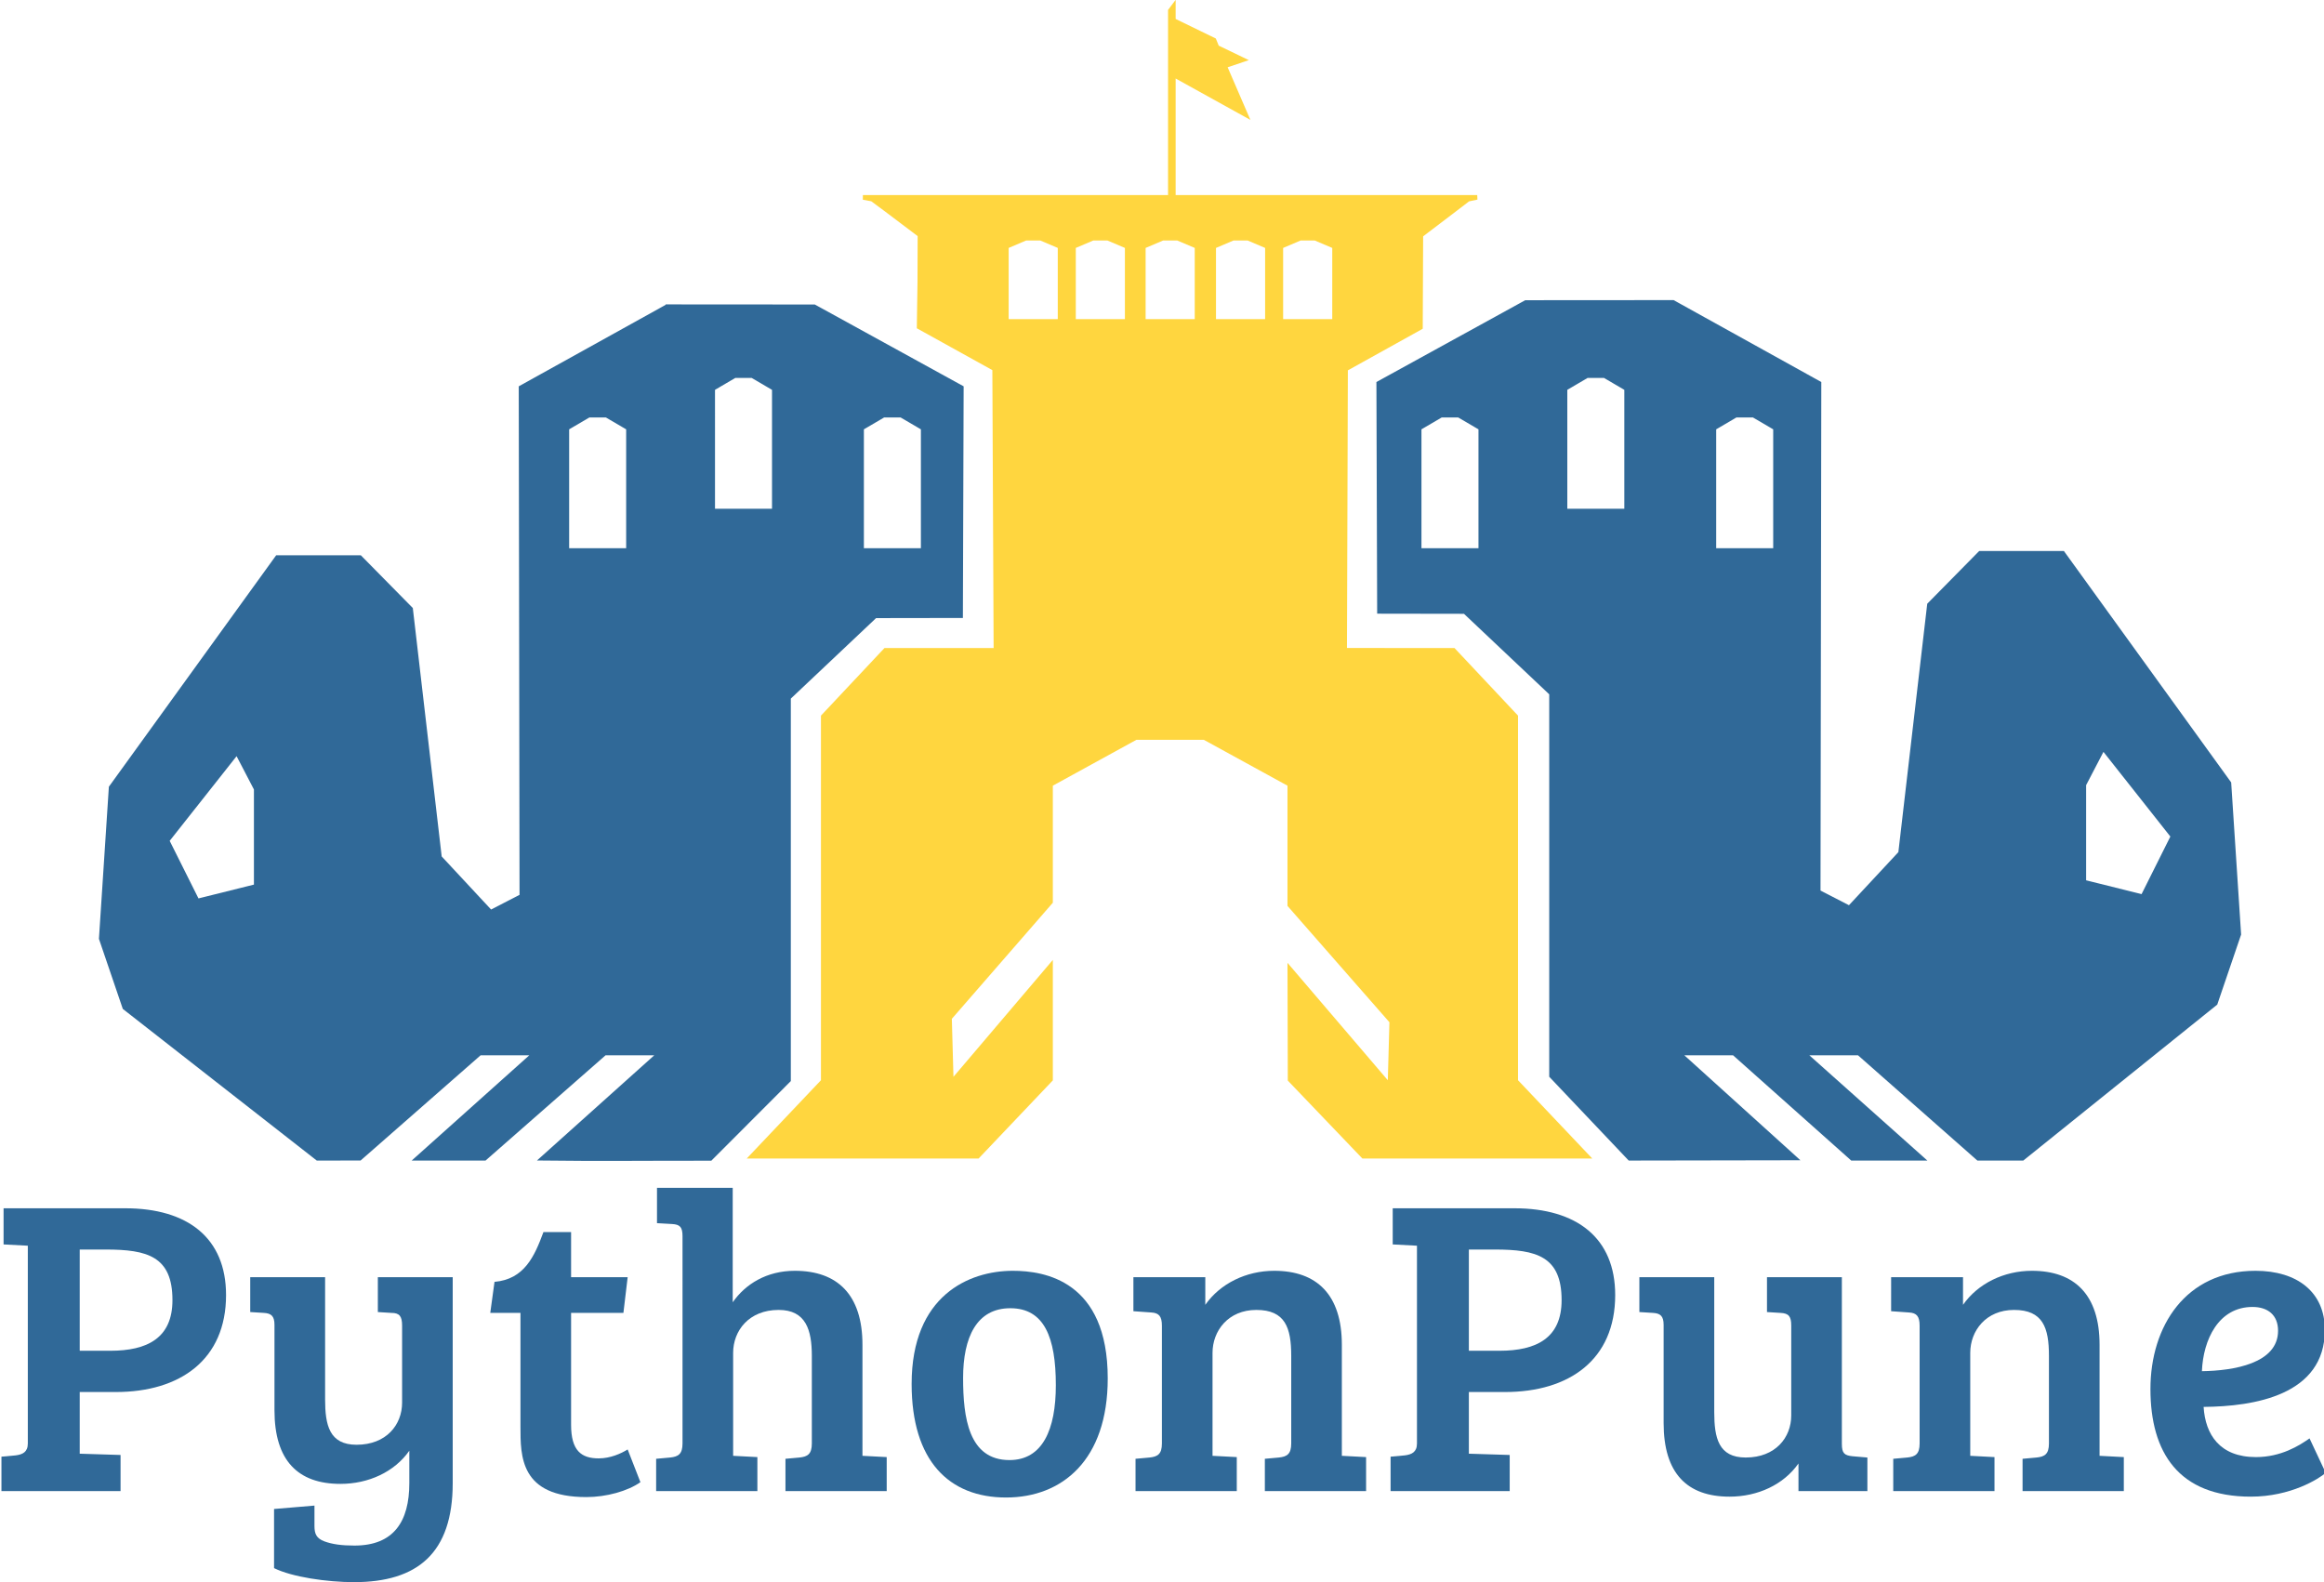 <?xml version="1.0" encoding="UTF-8" standalone="no"?>
<!-- Created with Inkscape (http://www.inkscape.org/) -->

<svg
   width="15cm"
   height="10.214cm"
   viewBox="0 0 150 102.14"
   version="1.1"
   id="svg1241"
   inkscape:version="1.2.1 (9c6d41e410, 2022-07-14)"
   sodipodi:docname="PythonPune_banner.svg"
   inkscape:export-filename="/home/akgaikwad/design/Python_Pune/final/PythonPune_logo_white.png"
   inkscape:export-xdpi="150"
   inkscape:export-ydpi="150"
   xmlns:inkscape="http://www.inkscape.org/namespaces/inkscape"
   xmlns:sodipodi="http://sodipodi.sourceforge.net/DTD/sodipodi-0.dtd"
   xmlns="http://www.w3.org/2000/svg"
   xmlns:svg="http://www.w3.org/2000/svg"
   xmlns:rdf="http://www.w3.org/1999/02/22-rdf-syntax-ns#"
   xmlns:cc="http://creativecommons.org/ns#"
   xmlns:dc="http://purl.org/dc/elements/1.1/">
  <defs
     id="defs1235" />
  <sodipodi:namedview
     id="base"
     pagecolor="#ffffff"
     bordercolor="#666666"
     borderopacity="1.0"
     inkscape:pageopacity="0.0"
     inkscape:pageshadow="2"
     inkscape:zoom="0.7"
     inkscape:cx="297.85714"
     inkscape:cy="182.14286"
     inkscape:document-units="mm"
     inkscape:current-layer="layer1"
     showgrid="false"
     inkscape:window-width="1829"
     inkscape:window-height="1051"
     inkscape:window-x="82"
     inkscape:window-y="-9"
     inkscape:window-maximized="1"
     units="cm"
     inkscape:showpageshadow="2"
     inkscape:pagecheckerboard="0"
     inkscape:deskcolor="#d1d1d1" />
  <g
     inkscape:label="Layer 1"
     inkscape:groupmode="layer"
     id="layer1"
     transform="translate(0,-194.86)">
    <g
       id="g1227"
       transform="matrix(0.124,0,0,0.124,-1274.545,214.283)"
       inkscape:export-filename="/home/akgaikwad/design/Python_Pune/final/PythonPune_Logo_print.png"
       inkscape:export-xdpi="150.00824"
       inkscape:export-ydpi="150.00824">
      <path
         style="fill:#306998;fill-opacity:1;stroke:#306998;stroke-width:2.092;stroke-linecap:butt;stroke-linejoin:miter;stroke-miterlimit:4;stroke-dasharray:none;stroke-opacity:1"
         d="m 10625.752,2.874 -76.099,42.217 0.41,264.749 -16.079,8.286 -26.491,-28.468 -15.026,-129.296 -26.491,-26.887 h -43.1 l -86.591,119.805 -5.141,78.684 12.259,35.981 100.431,78.527 22.056,-0.021 62.483,-54.783 h 28.468 l -61.223,54.804 h 35.312 l 62.479,-54.803 h 28.47 l -61.098,54.803 c 29.069,0.381 58.347,0.021 87.623,0.079 l 40.775,-40.845 V 206.586 l 45.003,-42.498 44.563,-0.069 0.387,-118.929 -76.699,-42.166 c 0,0 -51.123,-0.017 -76.681,-0.052 z m 35.276,36.193 h 9.122 l 11.329,6.635 v 63.532 h -31.765 V 45.702 Z m -75.917,20.561 h 9.124 l 11.327,6.635 v 63.532 h -31.765 V 66.263 Z m 153.416,0 h 9.122 l 11.329,6.635 v 63.532 h -31.765 V 66.263 Z m -336.606,175.465 9.886,18.979 v 50.612 l -30.467,7.589 -15.658,-31.314 z"
         id="path2664-35"
         inkscape:connector-curvature="0" />
      <path
         style="fill:#306998;fill-opacity:1;stroke:#306998;stroke-width:2.092;stroke-linecap:butt;stroke-linejoin:miter;stroke-miterlimit:4;stroke-dasharray:none;stroke-opacity:1"
         d="m 11149.456,0.637 c -25.558,0.036 -76.681,0.052 -76.681,0.052 l -76.697,42.166 0.387,118.929 44.561,0.07 45.003,42.498 v 199.12 l 40.777,43.003 86.213,-0.153 -60.427,-54.651 h 28.469 l 61.525,54.803 h 36.481 l -61.439,-54.803 h 28.468 l 62.139,54.803 h 23.141 l 100.429,-80.764 12.259,-35.981 -5.141,-78.684 -86.591,-119.805 h -43.1 l -26.491,26.886 -15.024,129.296 -26.493,28.468 -16.079,-8.286 0.41,-264.749 z m -44.792,38.43 h 9.125 l 11.327,6.635 v 63.532 h -31.766 V 45.702 Z m -75.915,20.561 h 9.124 l 11.328,6.635 v 63.532 h -31.766 V 66.263 Z m 153.414,0 h 9.124 l 11.328,6.635 v 63.532 h -31.766 V 66.263 Z m 191.124,173.228 36.239,45.865 -15.658,31.314 -30.467,-7.589 v -50.611 z"
         id="path2666-62"
         inkscape:connector-curvature="0" />
      <path
         style="fill:#ffd63f;fill-opacity:1;stroke:none;stroke-width:2.092;stroke-linecap:butt;stroke-linejoin:miter;stroke-miterlimit:4;stroke-dasharray:none;stroke-opacity:1"
         d="m 10727.736,-55.076 -0.02,2.416 4.377,0.808 6.339,4.687 17.807,13.437 -0.08,24.119 -0.352,23.865 39.315,21.782 0.659,144.687 h -56.822 l -33.052,35.181 v 189.802 l -38.656,40.765 h 120.701 l 38.657,-40.692 v -62.709 l -51.731,60.857 -0.839,-30.196 52.57,-60.437 v -60.927 l 43.503,-23.88 h 35.08 l 43.555,23.88 v 62.586 l 53.058,60.558 -0.839,30.195 -52.219,-61.117 0.167,61.3 38.831,40.583 h 119.659 l -38.657,-40.765 V 215.906 l -33.053,-35.181 -55.989,-0.035 0.473,-144.533 38.967,-21.648 0.209,-48.114 17.966,-13.659 5.923,-4.539 4.372,-0.928 -0.104,-2.345 z m 84.98,23.632 h 7.344 l 9.118,3.873 V 9.502 h -25.569 V -27.571 Z m 34.948,0 h 7.344 l 9.117,3.873 V 9.502 h -25.566 V -27.571 Z m 36.348,0 h 7.341 l 9.118,3.873 V 9.502 h -25.567 V -27.571 Z m 36.626,0 h 7.343 l 9.118,3.873 V 9.502 h -25.567 V -27.571 Z m 34.948,0 h 7.343 l 9.118,3.873 V 9.502 h -25.567 V -27.571 Z"
         id="path2668-9"
         inkscape:connector-curvature="0" />
      <path
         style="fill:#ffd63f;fill-opacity:1;stroke:none;stroke-width:2.092;stroke-linecap:butt;stroke-linejoin:miter;stroke-miterlimit:4;stroke-dasharray:none;stroke-opacity:1"
         d="m 10890.531,-156.708 -3.954,5.235 v 96.472 h 3.954 v -60.763 l 38.908,21.549 -11.843,-27.4 11.03,-3.715 -15.673,-7.547 -1.511,-3.716 -20.911,-10.171 z"
         id="path2670-1"
         inkscape:connector-curvature="0" />
    </g>
    <g
       aria-label="PythonPune"
       transform="matrix(0.143,0,0,0.143,-866.548,393.14)"
       style="font-style:normal;font-weight:normal;font-size:40px;line-height:1.25;font-family:sans-serif;letter-spacing:0px;word-spacing:0px;fill:#306998;fill-opacity:1;stroke:none"
       id="flowRoot951-1-2">
      <path
         d="m 6060.429,-713.471 h 53.76 v -16.32 l -18.432,-0.576 v -27.84 h 16.32 c 28.992,0 49.728,-14.592 49.728,-43.776 0,-25.728 -17.28,-39.168 -45.504,-39.168 h -54.912 v 16.32 l 10.944,0.576 v 89.28 c 0,3.84 -2.304,4.992 -5.568,5.376 l -6.336,0.576 z m 35.328,-63.36 v -45.696 h 11.712 c 18.816,0 30.144,3.072 30.144,22.848 0,17.088 -11.328,22.848 -28.032,22.848 z"
         style="font-style:normal;font-variant:normal;font-weight:normal;font-stretch:normal;font-size:192px;font-family:'Bree Serif';-inkscape-font-specification:'Bree Serif';fill:#306998;fill-opacity:1"
         id="path821"
         inkscape:connector-curvature="0" />
      <path
         d="m 6244.527,-717.119 c 0,17.472 -7.104,28.224 -24.768,28.224 -5.76,0 -9.984,-0.576 -13.632,-1.92 -3.456,-1.344 -4.416,-3.264 -4.416,-6.912 v -9.216 l -18.24,1.536 v 26.688 c 8.064,4.032 24,6.336 36.096,6.336 28.608,0 44.544,-13.056 44.544,-44.736 v -92.928 h -33.792 v 15.744 l 6.144,0.384 c 3.648,0 4.8,1.536 4.8,5.76 v 34.752 c 0,9.984 -7.104,19.008 -20.544,19.008 -12.288,0 -14.208,-8.832 -14.208,-20.544 v -55.104 h -33.792 v 15.744 l 6.144,0.384 c 3.264,0.192 4.8,1.344 4.8,5.376 v 38.592 c 0,22.656 10.56,33.216 29.76,33.216 12.672,0 24.384,-5.376 31.104,-14.976 z"
         style="font-style:normal;font-variant:normal;font-weight:normal;font-stretch:normal;font-size:192px;font-family:'Bree Serif';-inkscape-font-specification:'Bree Serif';fill:#306998;fill-opacity:1"
         id="path823"
         inkscape:connector-curvature="0" />
      <path
         d="m 6305.058,-830.399 c -4.032,10.944 -8.64,21.312 -22.08,22.464 l -1.92,14.016 h 13.632 v 51.264 c 0,13.44 -0.192,31.872 29.76,31.872 9.024,0 18.624,-2.688 24.384,-6.72 l -5.76,-14.784 c -3.072,1.92 -7.872,4.032 -13.056,4.032 -7.872,0 -12.48,-3.456 -12.48,-15.168 v -50.496 h 23.616 l 1.92,-16.128 h -25.536 v -20.352 z"
         style="font-style:normal;font-variant:normal;font-weight:normal;font-stretch:normal;font-size:192px;font-family:'Bree Serif';-inkscape-font-specification:'Bree Serif';fill:#306998;fill-opacity:1"
         id="path825"
         inkscape:connector-curvature="0" />
      <path
         d="m 6367.833,-734.975 c 0,4.8 -1.92,5.952 -5.568,6.336 l -6.336,0.576 v 14.592 h 45.696 v -15.36 l -10.944,-0.576 v -46.464 c 0,-9.984 7.104,-19.392 20.544,-19.392 12.288,0 14.976,9.024 14.976,20.736 v 39.552 c 0,4.8 -1.92,5.952 -5.568,6.336 l -6.336,0.576 v 14.592 h 45.696 v -15.36 l -10.944,-0.576 v -50.112 c 0,-22.656 -11.328,-33.408 -30.528,-33.408 -12.672,0 -22.272,5.952 -28.032,14.208 v -51.648 h -34.176 v 15.936 l 6.72,0.384 c 3.648,0.192 4.8,1.344 4.8,5.568 z"
         style="font-style:normal;font-variant:normal;font-weight:normal;font-stretch:normal;font-size:192px;font-family:'Bree Serif';-inkscape-font-specification:'Bree Serif';fill:#306998;fill-opacity:1"
         id="path827"
         inkscape:connector-curvature="0" />
      <path
         d="m 6515.406,-727.487 c -18.432,0 -20.928,-19.2 -20.928,-37.056 0,-18.432 6.144,-31.488 21.312,-31.488 15.36,0 20.544,13.248 20.544,34.752 0,19.968 -5.952,33.792 -20.928,33.792 z m -44.16,-34.368 c 0,34.752 16.896,51.264 42.624,51.264 25.344,0 45.888,-16.896 45.888,-53.76 0,-44.16 -28.608,-48.576 -42.816,-48.576 -19.776,0 -45.696,11.136 -45.696,51.072 z"
         style="font-style:normal;font-variant:normal;font-weight:normal;font-stretch:normal;font-size:192px;font-family:'Bree Serif';-inkscape-font-specification:'Bree Serif';fill:#306998;fill-opacity:1"
         id="path829"
         inkscape:connector-curvature="0" />
      <path
         d="m 6571.344,-794.687 8.064,0.576 c 3.456,0.192 4.8,1.728 4.8,5.952 v 53.184 c 0,4.8 -1.92,5.952 -5.568,6.336 l -6.336,0.576 v 14.592 h 45.696 v -15.36 l -10.944,-0.576 v -46.464 c 0,-9.984 7.104,-19.392 19.776,-19.392 13.056,0 15.744,8.064 15.744,20.736 v 39.552 c 0,4.8 -1.92,5.952 -5.568,6.336 l -6.336,0.576 v 14.592 h 45.696 v -15.36 l -10.944,-0.576 v -50.112 c 0,-22.656 -11.328,-33.408 -30.528,-33.408 -12.672,0 -24.384,5.76 -31.104,15.36 v -12.48 h -32.448 z"
         style="font-style:normal;font-variant:normal;font-weight:normal;font-stretch:normal;font-size:192px;font-family:'Bree Serif';-inkscape-font-specification:'Bree Serif';fill:#306998;fill-opacity:1"
         id="path831"
         inkscape:connector-curvature="0" />
      <path
         d="m 6687.429,-713.471 h 53.76 v -16.32 l -18.432,-0.576 v -27.84 h 16.32 c 28.992,0 49.728,-14.592 49.728,-43.776 0,-25.728 -17.28,-39.168 -45.504,-39.168 h -54.912 v 16.32 l 10.944,0.576 v 89.28 c 0,3.84 -2.304,4.992 -5.568,5.376 l -6.336,0.576 z m 35.328,-63.36 v -45.696 h 11.712 c 18.816,0 30.144,3.072 30.144,22.848 0,17.088 -11.328,22.848 -28.032,22.848 z"
         style="font-style:normal;font-variant:normal;font-weight:normal;font-stretch:normal;font-size:192px;font-family:'Bree Serif';-inkscape-font-specification:'Bree Serif';fill:#306998;fill-opacity:1"
         id="path833"
         inkscape:connector-curvature="0" />
      <path
         d="m 6902.631,-728.639 -6.72,-0.576 c -3.648,-0.384 -4.8,-1.344 -4.8,-5.568 v -75.264 h -33.792 v 15.744 l 6.144,0.384 c 3.648,0.192 4.8,1.536 4.8,5.76 v 40.512 c 0,9.984 -7.104,19.008 -20.544,19.008 -12.288,0 -14.208,-8.832 -14.208,-20.544 v -60.864 h -33.792 v 15.744 l 6.144,0.384 c 3.264,0.192 4.8,1.344 4.8,5.376 v 44.352 c 0,22.656 10.56,33.216 29.76,33.216 12.672,0 24.384,-5.376 31.104,-14.976 v 12.48 h 31.104 z"
         style="font-style:normal;font-variant:normal;font-weight:normal;font-stretch:normal;font-size:192px;font-family:'Bree Serif';-inkscape-font-specification:'Bree Serif';fill:#306998;fill-opacity:1"
         id="path835"
         inkscape:connector-curvature="0" />
      <path
         d="m 6913.344,-794.687 8.064,0.576 c 3.456,0.192 4.8,1.728 4.8,5.952 v 53.184 c 0,4.8 -1.92,5.952 -5.568,6.336 l -6.336,0.576 v 14.592 h 45.696 v -15.36 l -10.944,-0.576 v -46.464 c 0,-9.984 7.104,-19.392 19.776,-19.392 13.056,0 15.744,8.064 15.744,20.736 v 39.552 c 0,4.8 -1.92,5.952 -5.568,6.336 l -6.336,0.576 v 14.592 h 45.696 v -15.36 l -10.944,-0.576 v -50.112 c 0,-22.656 -11.328,-33.408 -30.528,-33.408 -12.672,0 -24.384,5.76 -31.104,15.36 v -12.48 h -32.448 z"
         style="font-style:normal;font-variant:normal;font-weight:normal;font-stretch:normal;font-size:192px;font-family:'Bree Serif';-inkscape-font-specification:'Bree Serif';fill:#306998;fill-opacity:1"
         id="path837"
         inkscape:connector-curvature="0" />
      <path
         d="m 7077.813,-812.927 c -31.488,0 -47.424,24.96 -47.424,53.376 0,28.608 12.672,48.576 45.312,48.576 18.048,0 30.72,-8.064 33.792,-10.752 l -7.296,-15.552 c -4.608,3.264 -12.864,8.448 -24.192,8.448 -16.32,0 -22.848,-10.176 -23.616,-22.656 22.656,-0.192 54.72,-5.184 54.72,-34.752 0,-17.088 -12.48,-26.688 -31.296,-26.688 z m 10.176,27.072 c 0,14.784 -20.16,18.048 -34.368,18.24 0.576,-14.208 7.488,-28.992 22.848,-28.992 6.912,0 11.52,3.648 11.52,10.752 z"
         style="font-style:normal;font-variant:normal;font-weight:normal;font-stretch:normal;font-size:192px;font-family:'Bree Serif';-inkscape-font-specification:'Bree Serif';fill:#306998;fill-opacity:1"
         id="path839"
         inkscape:connector-curvature="0" />
    </g>
  </g>
</svg>
